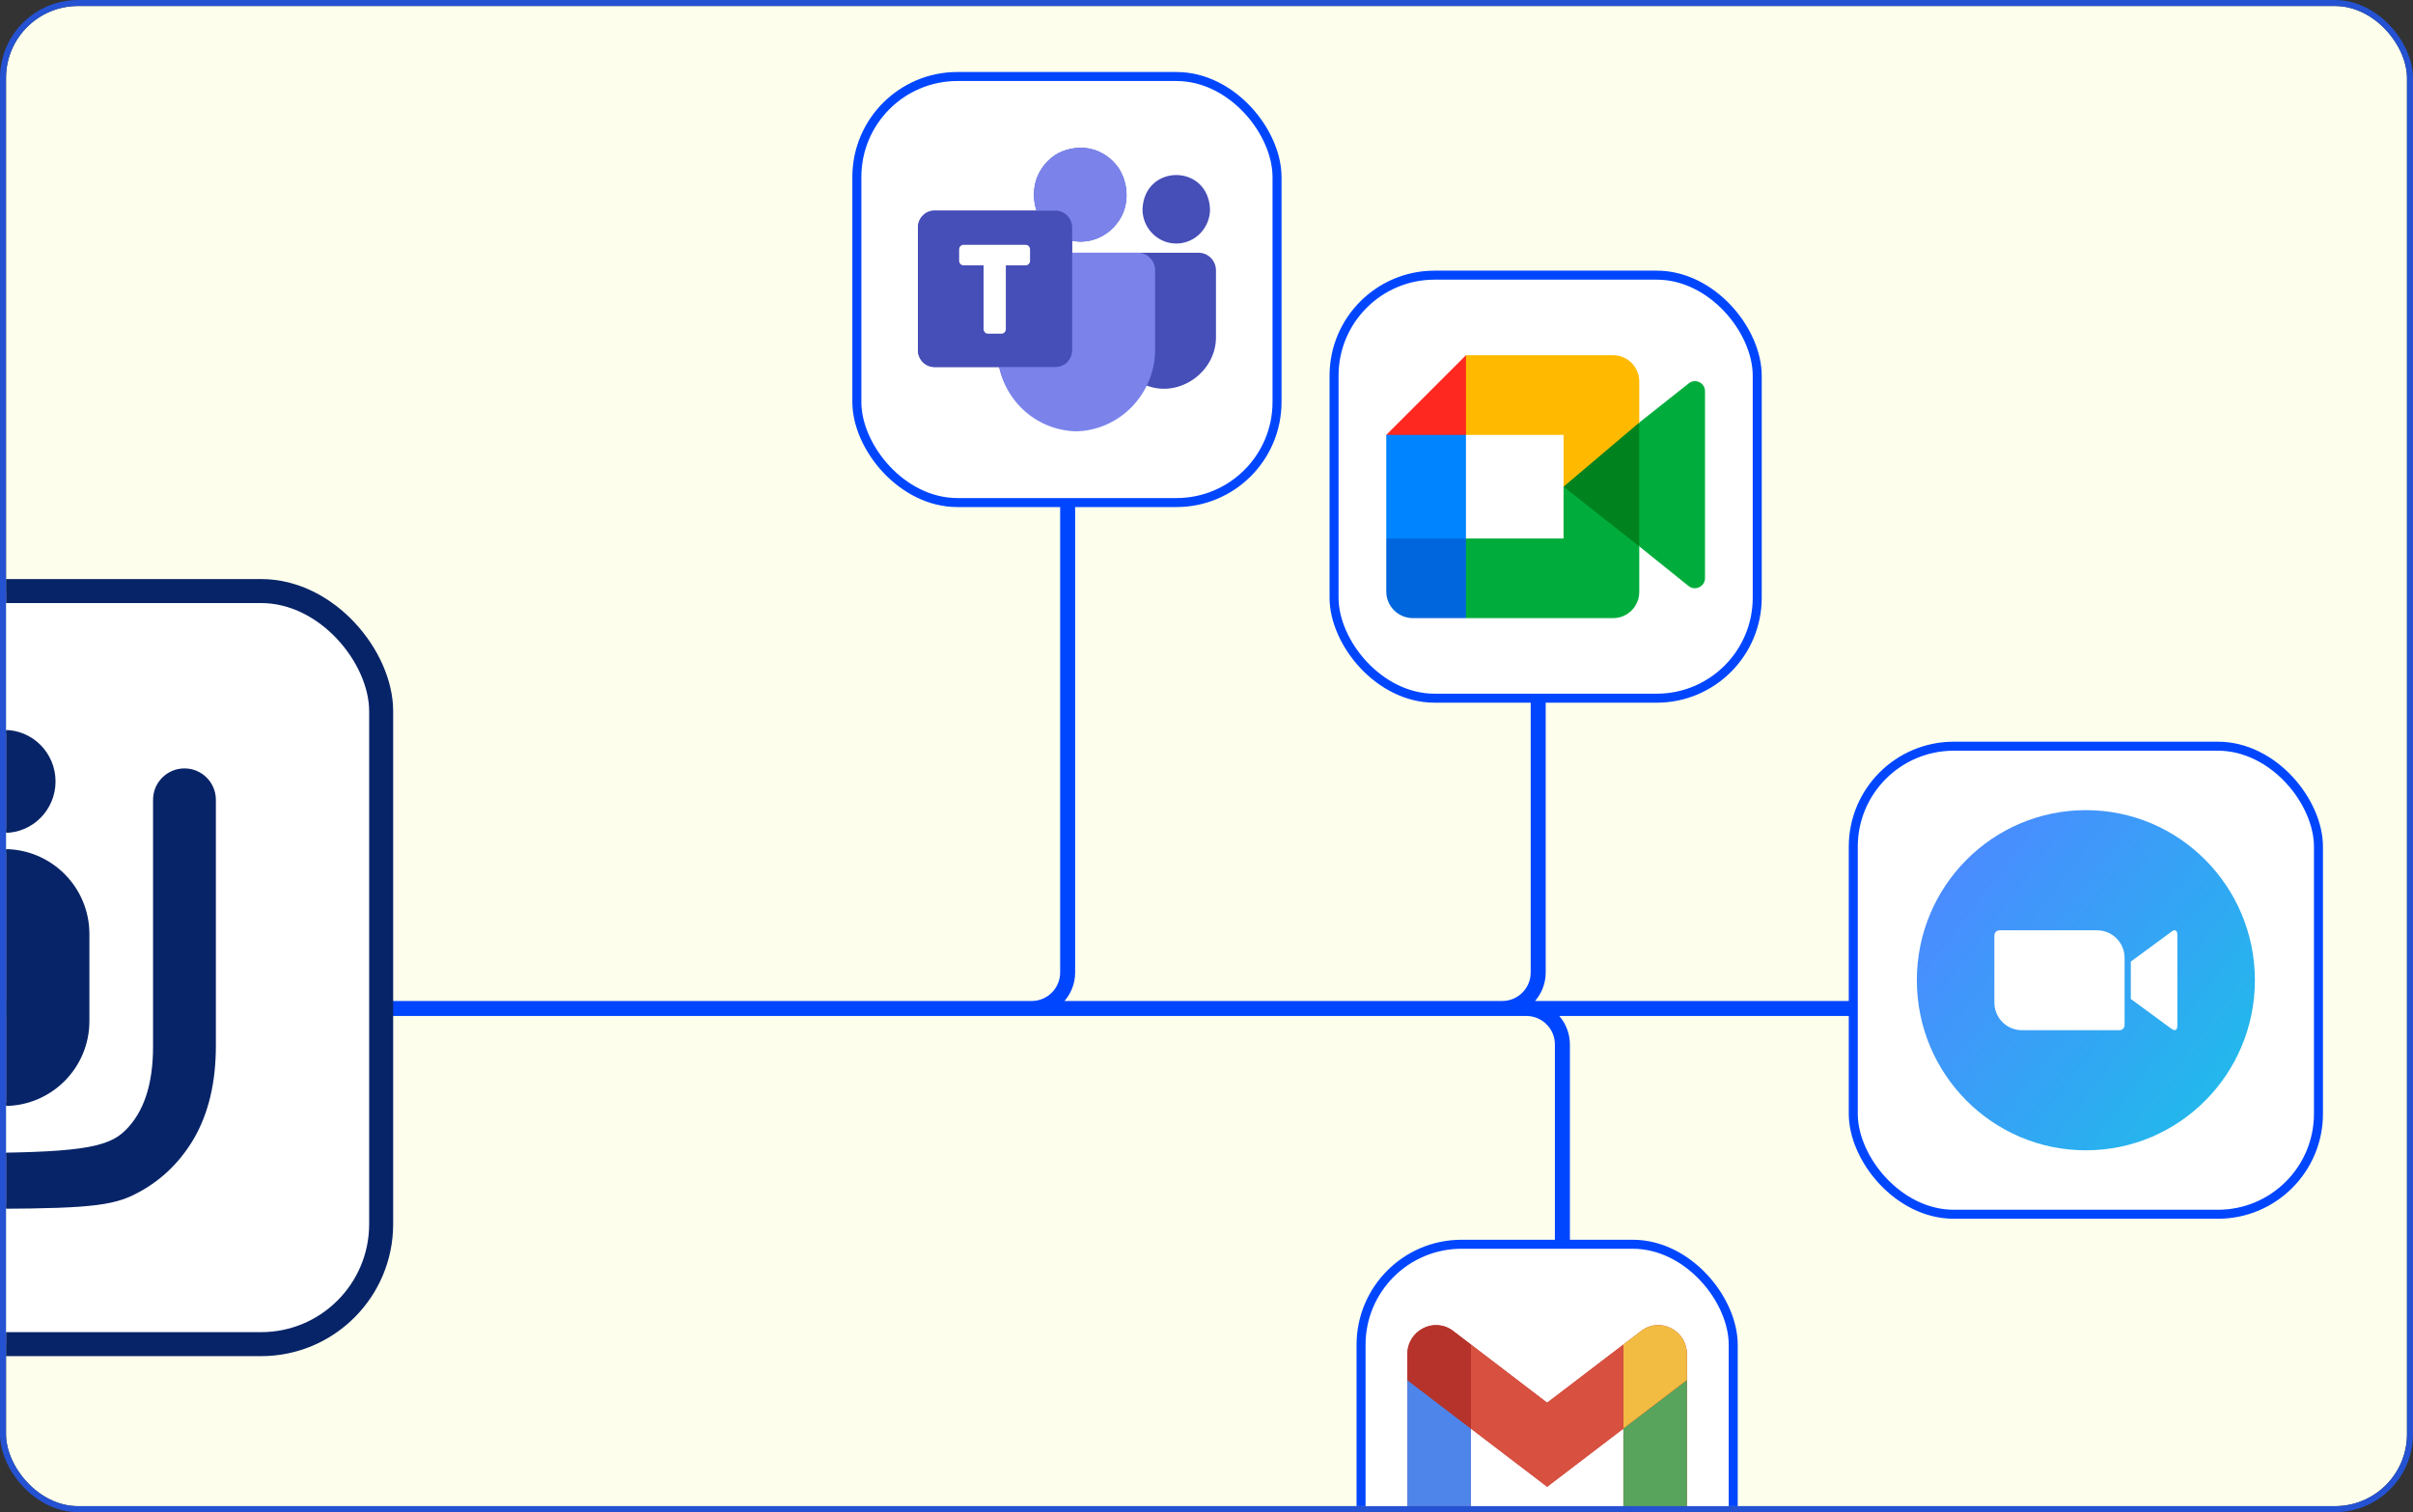 <svg xmlns="http://www.w3.org/2000/svg" width="804" height="504" fill="none"><rect width="100%" height="100%" fill="#333333" stroke="none"/><g clip-path="url(#a)"><rect width="800" height="500" x="2" y="2" fill="#FDFFEC" rx="24"/><path stroke="#0146FF" stroke-width="5" d="m-49.5 336.127 393.235.001c6.628 0 12-5.373 12-12l.001-209.964M101.121 336.127h399.401c6.628 0 12-5.373 12-12v-92.903m-339.11 104.903 451.588.001m-271.362 0 154.947-.001c6.628 0 12 5.373 12 12V451.29"/><rect width="140" height="142" x="285.5" y="25.5" fill="#fff" rx="33.5"/><rect width="140" height="142" x="285.5" y="25.5" stroke="#0146FF" stroke-width="3" rx="33.5"/><path fill="#464EB8" d="M391.924 81.171c6.205 0 11.253-5.135 11.253-11.446-.618-15.185-21.889-15.18-22.505 0 0 6.31 5.049 11.446 11.252 11.446Z"/><path fill="#464EB8" d="M399.346 84.242H357.23v-3.996c.839.15 1.718.251 2.64.29.1.002.2-.006.299-.007.383-.007.763-.025 1.138-.058.128-.012.256-.023.382-.038.431-.049.857-.113 1.277-.196.026-.006.053-.009.079-.013a15.272 15.272 0 0 0 5.531-2.357 15.622 15.622 0 0 0 3.952-3.926c.279-.37.532-.757.769-1.152.022-.039.047-.076.069-.116a13.2 13.2 0 0 0 .499-.96c.069-.141.139-.282.204-.426.164-.374.316-.756.45-1.143.012-.033.024-.064.034-.096 1.528-4.57.829-9.943-1.793-13.961a15.664 15.664 0 0 0-2.428-2.795c-.188-.166-.368-.341-.566-.497a15.427 15.427 0 0 0-3.818-2.344c-.465-.209-.95-.38-1.442-.536-.282-.088-.576-.153-.865-.224-.256-.063-.508-.132-.767-.18-.214-.042-.434-.068-.65-.1a15.87 15.87 0 0 0-1.134-.132c-.131-.01-.263-.013-.394-.02-.388-.02-.776-.018-1.165-.007-2.226.131-4.202.606-5.933 1.346-.353.162-.711.32-1.043.51-3.47 1.919-6.125 5.183-7.35 9.007a16.824 16.824 0 0 0-.201 8.828l.022.082.104.375c.041.149.091.296.137.444.041.12.085.238.129.357h-34.015c-3.047 0-5.526 2.515-5.526 5.606v40.911c0 3.092 2.479 5.606 5.526 5.606h21.537c.028.128.063.252.093.379 2.965 11.836 13.34 20.206 25.6 20.508 10.171-.251 18.908-6.213 23.283-14.76.065.023.133.041.198.064 10.898 4.182 23.282-4.593 23.062-16.432V90.119c.001-3.24-2.606-5.877-5.808-5.877Z"/><path fill="#7B83EB" d="M384.879 90.238c.074-3.227-2.448-5.916-5.621-5.996h-22.939c-.845 0-1.53.696-1.53 1.556v31.597c0 1.457-1.165 2.642-2.599 2.642h-17.88c-.459 0-.895.211-1.185.572-.29.363-.405.839-.312 1.297 2.533 12.555 13.109 21.542 25.795 21.856 14.831-.369 26.615-12.938 26.271-27.982V90.238Zm-25.01-9.7c.099 0 .199-.007.298-.008.383-.005.763-.025 1.139-.058a15.542 15.542 0 0 0 1.659-.234c.026-.006.054-.009.079-.014a15.276 15.276 0 0 0 5.531-2.357 15.646 15.646 0 0 0 3.954-3.926 13.1 13.1 0 0 0 .768-1.152l.07-.116c.182-.312.342-.635.498-.96.069-.141.14-.281.204-.426.165-.374.318-.756.45-1.143l.035-.096c1.527-4.57.828-9.944-1.794-13.961a15.664 15.664 0 0 0-2.428-2.795c-.188-.166-.368-.341-.566-.497a15.376 15.376 0 0 0-3.818-2.344c-.464-.209-.949-.38-1.442-.536-.282-.088-.576-.152-.865-.224-.255-.063-.508-.132-.767-.18-.214-.042-.432-.068-.65-.1a15.804 15.804 0 0 0-1.134-.132c-.131-.01-.262-.013-.393-.02a16.043 16.043 0 0 0-1.165-.005c-2.226.131-4.202.605-5.932 1.347-.354.161-.711.319-1.044.51-3.47 1.919-6.126 5.183-7.35 9.007a16.814 16.814 0 0 0-.2 8.828l.021.082.104.375c.042.149.091.297.137.444.064.186.132.37.2.554h-.029c1.9 5.405 6.709 9.805 14.43 10.137Z"/><path fill="#464EB8" d="M351.709 70.205h-40.325c-3.046 0-5.525 2.515-5.525 5.606v40.911c0 3.091 2.479 5.605 5.525 5.605h40.325c3.046 0 5.524-2.515 5.524-5.605V75.811c.001-3.09-2.477-5.606-5.524-5.606Z"/><path fill="#fff" d="M341.711 81.596h-20.636c-.825 0-1.493.678-1.493 1.516v3.816c0 .837.668 1.516 1.493 1.516h6.658v21.258c0 .837.668 1.516 1.493 1.516h4.425c.825 0 1.493-.679 1.493-1.516V88.444h6.567c.826 0 1.494-.679 1.494-1.516v-3.816c0-.838-.668-1.516-1.494-1.516Z"/><rect width="155" height="156" x="617.5" y="248.707" fill="#fff" rx="33.5"/><rect width="155" height="156" x="617.5" y="248.707" stroke="#0146FF" stroke-width="3" rx="33.5"/><path fill="url(#b)" fill-rule="evenodd" d="M695 270.02c31.104 0 56.317 25.378 56.317 56.687 0 31.308-25.213 56.687-56.317 56.687s-56.316-25.379-56.316-56.687c0-31.309 25.212-56.687 56.316-56.687Z" clip-rule="evenodd"/><path fill="#fff" d="M664.52 311.735v22.472c.022 5.082 4.144 9.169 9.171 9.149h32.542c.927 0 1.67-.748 1.67-1.658v-22.474c-.02-5.079-4.142-9.169-9.171-9.149h-32.543c-.924 0-1.669.748-1.669 1.66Zm45.455 8.765 13.435-9.878c1.166-.972 2.072-.729 2.072 1.032v30.123c0 2.004-1.106 1.763-2.072 1.035l-13.435-9.861V320.5Z"/><rect width="141" height="141" x="444.5" y="91.707" fill="#fff" rx="33.5"/><rect width="141" height="141" x="444.5" y="91.707" stroke="#0146FF" stroke-width="3" rx="33.5"/><path fill="#FF2820" d="m488.451 118.402-26.549 26.549 13.275 8.217 13.274-8.217 7.496-13.274-7.496-13.275Z"/><path fill="#0084FF" d="M488.451 144.951h-26.549v34.514l13.275 7.289 13.274-7.289v-34.514Z"/><path fill="#06D" d="M461.902 179.465v17.699c0 4.867 3.983 8.85 8.85 8.85h17.699l7.496-14.092-7.496-12.457h-26.549Z"/><path fill="#00AD3C" d="m562.615 127.829-16.42 13.007v.133l-5.355 20.445 5.355 20.69 16.347 13.157c2.193 1.84 5.556.294 5.556-2.577v-62.279c0-2.871-3.29-4.416-5.483-2.576Z"/><path fill="#FFBA00" d="M546.197 140.835V127.15c0-4.811-3.898-8.748-8.662-8.748h-49.082v26.549h32.522v17.257l17.474-1.947 7.748-19.426Z"/><path fill="#00AD3C" d="M520.975 179.464h-32.522v26.549h49.082c4.764 0 8.662-3.931 8.662-8.736v-15.158l-8.669-17.809-16.553-2.103v17.257Z"/><path fill="#00831E" d="m520.973 162.208 25.221 19.912v-41.284l-25.221 21.372Z"/><rect width="124" height="125" x="453.5" y="414.707" fill="#fff" rx="33.5"/><rect width="124" height="125" x="453.5" y="414.707" stroke="#0146FF" stroke-width="3" rx="33.5"/><path fill="#B5332A" d="M562.072 451.357c0-7.987-8.96-12.547-15.235-7.76l-5.935 4.533v.013l-25.401 19.387-25.401-19.4-5.922-4.521c-6.288-4.786-15.248-.226-15.248 7.76v54.936c0 3.573 2.842 6.467 6.354 6.467H490.1v-36.628l25.401 19.387 25.401-19.387v-.013l.03-.023-.03.036v36.628h14.816c3.511 0 6.354-2.894 6.354-6.467v-46.321l-.038.016.038-.029v-8.614Z"/><path fill="#4E85EB" d="M475.284 512.772H490.1v-36.628l-21.17-16.16v46.322c0 3.572 2.842 6.466 6.354 6.466Z"/><path fill="#58A45C" d="M540.902 512.772h14.816c3.511 0 6.354-2.894 6.354-6.467v-46.321l-21.17 16.16v36.628Z"/><path fill="#F2BC42" d="M540.902 448.13v28.001l21.17-16.16v-8.614c0-7.987-8.96-12.547-15.235-7.76l-5.935 4.533Z"/><path fill="#D85040" d="M490.098 476.145v-28.014l25.401 19.4 25.402-19.387v28.001l-25.402 19.387-25.401-19.387Z"/><path fill="#B5332A" d="M468.93 451.371v8.614l21.17 16.16v-28.014l-5.922-4.521c-6.288-4.786-15.248-.226-15.248 7.761Z"/><rect width="251" height="251" x="-124" y="197" fill="#fff" stroke="#082468" stroke-width="8" rx="40"/><path fill="#082468" stroke="#082468" d="m42.076 377.138-.004.004c-3.011 3.01-7.119 4.933-15.359 6.093-8.252 1.162-20.572 1.551-39.941 1.551-11.137 0-19.804-3.089-26.067-9.212-6.11-6.108-9.213-15.52-9.213-28.338v-82.23c0-5.504-4.461-9.965-9.965-9.965-5.503 0-9.965 4.461-9.965 9.965v82.022c0 12.124 2.37 22.402 7.138 30.812l.005.008c4.901 8.258 11.49 14.427 19.764 18.491l.002.002c8.396 4.056 17.763 6.079 28.093 6.079 18.945 0 31.248-.11 39.838-.725 8.595-.616 13.524-1.738 17.699-3.789 8.411-4.064 15.07-10.232 19.973-18.492l.002-.003c4.908-8.41 7.348-18.691 7.348-30.817v-82.022c0-5.503-4.461-9.965-9.965-9.965-5.503 0-9.964 4.462-9.964 9.965v82.23c0 12.817-3.172 22.228-9.419 28.336Z"/><path fill="#082468" stroke="#082468" d="M18.006 260.448c0 9.205-7.4 16.659-16.519 16.659-9.119 0-16.518-7.454-16.518-16.659 0-9.204 7.4-16.659 16.518-16.659 9.12 0 16.519 7.455 16.519 16.659ZM29.288 311.3v29.026c0 15.35-12.444 27.794-27.794 27.794s-27.795-12.444-27.795-27.794V311.3c0-15.35 12.444-27.794 27.795-27.794 15.35 0 27.794 12.444 27.794 27.794Z"/></g><rect width="802" height="502" x="1" y="1" stroke="#2452D2" stroke-width="2" rx="25"/><defs><linearGradient id="b" x1="653.605" x2="743.425" y1="288.27" y2="355.807" gradientUnits="userSpaceOnUse"><stop stop-color="#4A8CFF"/><stop offset="1" stop-color="#23B7EC"/></linearGradient><clipPath id="a"><rect width="800" height="500" x="2" y="2" fill="#fff" rx="24"/></clipPath></defs></svg>